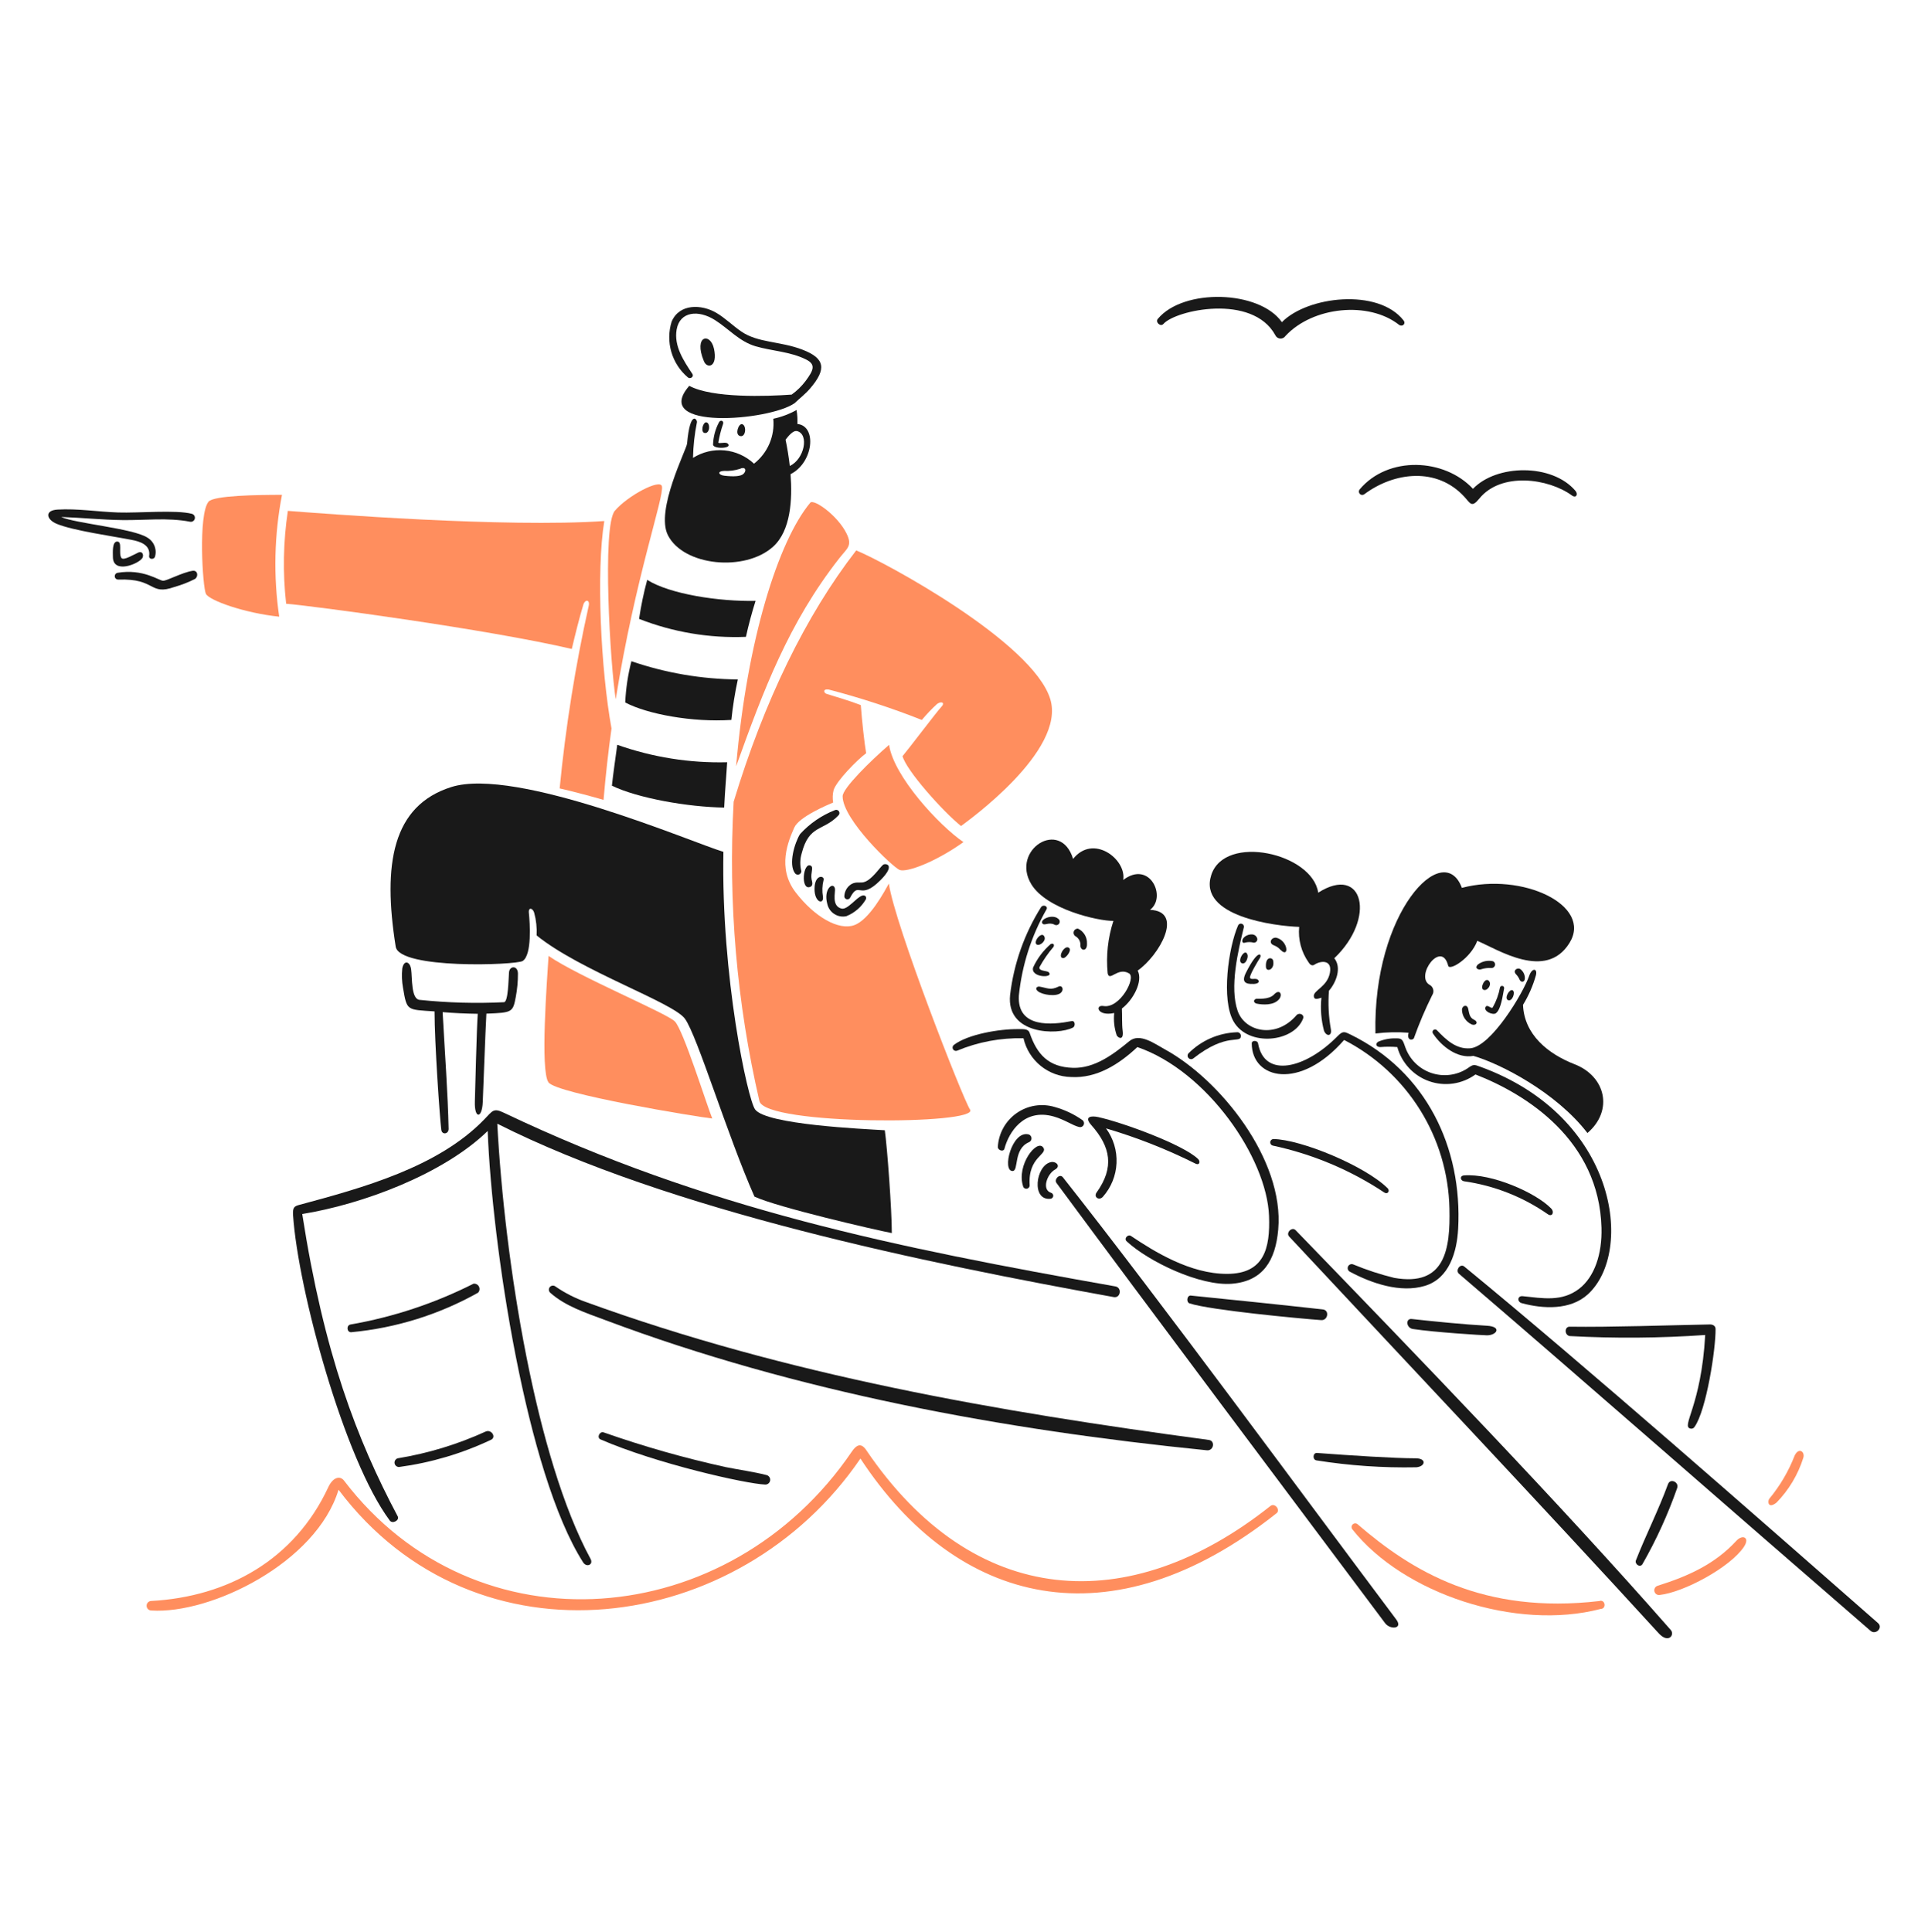 <svg xmlns="http://www.w3.org/2000/svg" width="517" height="518" viewBox="0 0 517 518" fill="none"><path d="M147.087 290.232C149.348 293.302 186.839 299.465 190.995 299.91C189.362 295.838 183.212 276.128 180.96 273.876C178.709 271.625 155.072 261.833 147.097 256.314C146.72 262.564 144.809 287.153 147.087 290.232Z" fill="#FF8E5E"></path><path d="M238.41 199.718C233.437 204.017 225.961 211.35 225.953 213.506C225.932 219.744 239.395 232.516 241.233 233.261C243.071 234.005 250.738 231.226 258.351 225.793C251.829 221.365 239.615 208.119 238.41 199.718Z" fill="#FF8E5E"></path><path d="M74.871 165.352C73.286 154.498 73.539 143.454 75.618 132.683C69.009 132.683 57.281 132.854 55.921 134.518C53.121 137.941 54.328 157.455 55.218 159.231C56.107 161.007 65.584 164.393 74.871 165.352Z" fill="#FF8E5E"></path><path d="M153.328 174.012C154.259 170.098 155.28 165.913 156.43 162.121C156.862 160.686 158.239 160.691 157.865 162.449C154.271 178.591 151.669 194.939 150.073 211.399C153.341 212.13 159.405 213.749 161.843 214.48C162.414 207.785 163.135 201.405 163.978 195.328C161.111 179.559 159.842 153.239 162.042 139.706C135.675 141.542 86.165 137.685 77.192 136.982C75.95 145.226 75.796 153.598 76.732 161.883C83.541 162.413 130.833 168.736 153.328 174.012Z" fill="#FF8E5E"></path><path d="M260.112 297.497C258.264 294.796 239.884 247.811 238.351 236.915C237.289 238.779 233.181 246.635 229.02 248.082C224.858 249.53 218.421 245.875 213.349 239.265C208.277 232.655 211.41 225.489 212.99 221.891C214.251 219.024 222.009 215.77 223.413 215.183C223.218 214.066 223.262 212.921 223.542 211.823C224.359 209.315 229.922 203.68 232.259 201.961C231.785 199.236 231.126 193.143 230.824 189.059C227.957 187.94 224.204 186.846 221.637 186.048C220.861 185.802 220.569 184.652 222.224 184.887C230.704 187.099 239.043 189.822 247.195 193.043C248.461 191.517 249.831 190.081 251.294 188.744C252.458 187.911 253.593 188.402 252.313 189.661C251.488 190.47 243.312 201.258 242.019 202.749C243.01 206.547 252.773 217.528 257.703 221.485C259.512 220.139 285.822 201.322 281.645 187.495C277.007 172.145 236.924 150.53 229.591 147.585C216.058 165.047 204.935 187.911 196.735 214.963C195.225 241.915 197.552 268.944 203.645 295.241C205.178 301.804 262.945 301.638 260.112 297.497Z" fill="#FF8E5E"></path><path d="M177.496 130.375C176.997 128.338 168.366 132.87 164.881 136.941C161.397 141.012 163.664 178.614 165.111 187.488C170.372 154.646 178.173 133.125 177.496 130.375Z" fill="#FF8E5E"></path><path d="M227.015 143.075C224.665 138.257 218.213 133.671 217.267 134.803C208.736 145.019 200.294 171.575 197.398 205.477C204.709 185.079 211.505 166.961 225.094 149.641C227.198 146.961 228.623 146.371 227.015 143.075Z" fill="#FF8E5E"></path><path d="M481.24 390.292C479.616 394.484 477.326 398.385 474.46 401.847C473.919 402.509 474.087 404.732 476.396 402.881C479.693 399.5 482.149 395.39 483.564 390.884C484.071 389.251 482.344 387.984 481.24 390.292Z" fill="#FF8E5E"></path><path d="M340.665 403.811C302.756 433.877 261.166 431.471 232.26 388.787C230.852 386.706 229.58 387.513 228.432 389.203C195.569 437.597 127.573 443.37 92.246 396.99C91.285 395.728 89.374 395.883 88.017 398.799C78.97 418.21 61.084 428.162 40.508 429.276C40.174 429.297 39.862 429.447 39.638 429.694C39.414 429.942 39.296 430.268 39.31 430.601C39.323 430.935 39.466 431.25 39.709 431.479C39.952 431.709 40.275 431.834 40.608 431.828C56.579 432.846 84.864 418.998 90.783 399.445C127.524 448.328 198.299 438.696 230.725 391.088C256.629 430.566 297.829 441.041 342.327 405.737C343.408 404.876 341.857 402.868 340.665 403.811Z" fill="#FF8E5E"></path><path d="M465.623 413.13C459.995 419.241 453.049 422.521 444.464 425.214C444.167 425.312 443.917 425.517 443.762 425.789C443.608 426.061 443.56 426.381 443.628 426.687C443.696 426.992 443.875 427.261 444.13 427.442C444.386 427.623 444.699 427.702 445.01 427.665C451.493 426.977 463.973 420.254 467.631 414.763C469.342 412.204 467.259 411.354 465.623 413.13Z" fill="#FF8E5E"></path><path d="M428.852 429.296C397.715 432.894 378.677 421.355 363.942 408.616C363.747 408.492 363.513 408.44 363.283 408.47C363.053 408.5 362.841 408.61 362.684 408.781C362.527 408.951 362.435 409.171 362.423 409.403C362.412 409.635 362.482 409.863 362.621 410.048C376.247 427.287 406.504 437.359 429.224 431.408C430.858 431.382 430.454 428.745 428.852 429.296Z" fill="#FF8E5E"></path><path d="M184.466 101.202C185.094 101.719 186.175 101.029 185.655 100.243C183.368 96.789 180.669 92.806 181.442 88.373C182.305 83.417 187.372 83.045 191.748 85.837C195.442 88.192 198.27 91.57 202.605 92.845C206.94 94.119 211.893 94.256 216.169 96.402C218.854 97.748 218.131 99.297 216.039 102.135C214.983 103.544 213.716 104.782 212.283 105.806C205.632 106.292 190.98 106.793 184.831 103.454C174.351 115.494 206.333 112.858 213.072 108.107C214.434 106.814 215.941 105.659 217.156 104.252C221.778 98.909 221.186 96.066 215.179 93.757C209.171 91.449 203.308 91.981 198.792 88.897C196.484 87.32 194.493 85.296 192.084 83.88C188.145 81.566 182.178 81.344 180.1 86.245C179.274 88.891 179.248 91.722 180.025 94.383C180.802 97.044 182.347 99.416 184.466 101.202Z" fill="#191919"></path><path d="M191.458 93.505C190.484 89.033 185.885 89.951 188.762 96.866C189.638 98.983 192.534 98.437 191.458 93.505Z" fill="#191919"></path><path d="M198.327 116.873C200.005 117.511 200.284 114.109 199.03 113.732C198.105 113.455 197.011 116.371 198.327 116.873Z" fill="#191919"></path><path d="M192.841 113.16C191.824 115.043 191.264 117.139 191.207 119.279C191.522 120.527 196.679 120.23 195.105 118.906C194.544 118.436 192.711 119.051 192.626 118.663C192.91 116.978 193.331 115.319 193.888 113.703C194.172 112.878 193.291 112.467 192.841 113.16Z" fill="#191919"></path><path d="M188.963 116.096C190.395 116.321 190.555 113.359 189.363 113.23C188.446 113.245 187.817 115.918 188.963 116.096Z" fill="#191919"></path><path d="M207.287 146.603C212.052 142.322 212.507 133.937 211.99 127.138C218.098 124.098 219.158 114.234 213.825 113.675C213.882 112.424 213.804 111.17 213.595 109.935C211.645 111.024 209.544 111.816 207.36 112.285C207.582 114.565 207.224 116.864 206.32 118.97C205.417 121.075 203.996 122.918 202.19 124.328C200.019 122.297 197.235 121.043 194.275 120.762C191.316 120.482 188.346 121.19 185.832 122.777C185.896 119.563 186.25 116.362 186.892 113.213C187.029 112.525 185.082 109.64 184.24 118.946C184.095 120.551 175.727 136.783 179.095 143.488C183.306 151.822 199.775 153.358 207.287 146.603ZM213.75 115.583C217.017 116.462 215.715 123.095 211.785 124.946C211.515 122.578 211.138 120.224 210.653 117.891C211.258 117.131 212.62 115.296 213.74 115.596L213.75 115.583ZM194.187 126.262C195.613 126.337 197.04 126.152 198.4 125.716C199.747 125.029 200.36 126.026 199.419 127.009C198.708 127.761 196.723 127.831 194.329 127.567C192.537 127.384 192.325 126.303 194.187 126.262Z" fill="#191919"></path><path d="M38.143 149.671C38.626 148.966 38.288 147.621 37.055 148.167C35.822 148.712 33.105 150.408 32.554 149.602C31.711 148.374 32.926 145.127 31.378 145.207C30.085 145.277 30.248 147.973 30.274 149.405C30.354 153.916 37.055 151.269 38.143 149.671Z" fill="#191919"></path><path d="M51.636 153.054C48.87 153.491 44.855 155.691 43.764 155.722C42.673 155.753 38.457 152.405 31.452 153.599C31.232 153.657 31.042 153.794 30.917 153.983C30.793 154.173 30.742 154.401 30.776 154.626C30.809 154.85 30.925 155.054 31.1 155.199C31.274 155.343 31.497 155.418 31.723 155.409C41.888 155.021 39.98 159.803 46.776 157.386C48.67 156.853 50.509 156.138 52.266 155.251C53.254 154.631 53.07 152.829 51.636 153.054Z" fill="#191919"></path><path d="M39.991 149.053C39.847 149.999 41.209 150.115 41.542 149.34C41.842 148.365 41.8 147.317 41.424 146.369C41.048 145.42 40.361 144.628 39.474 144.123C35.687 141.681 20.105 140.339 16.393 138.617C21.855 138.803 27.508 139.393 32.88 139.45C38.885 139.525 44.949 138.747 50.898 139.879C51.036 139.915 51.18 139.924 51.322 139.905C51.464 139.886 51.6 139.839 51.724 139.767C51.847 139.695 51.956 139.599 52.042 139.485C52.129 139.371 52.192 139.242 52.229 139.103C52.265 138.965 52.274 138.821 52.255 138.679C52.236 138.537 52.189 138.401 52.117 138.277C52.045 138.153 51.949 138.045 51.835 137.959C51.721 137.872 51.592 137.808 51.453 137.772C47.191 136.65 37.127 137.599 31.688 137.413C26.355 137.232 20.723 136.314 15.418 136.637C11.877 136.847 12.425 139.297 15.188 140.45C19.495 142.26 30.181 143.756 35.258 144.752C37.564 145.175 40.436 146.103 39.991 149.053Z" fill="#191919"></path><path d="M223.884 238.23C223.448 236.34 220.746 238.346 221.835 242.345C222.07 243.461 222.739 244.438 223.694 245.061C224.65 245.684 225.813 245.902 226.93 245.667C229.16 244.783 231.024 243.167 232.213 241.084C232.428 240.352 231.872 239.928 231.179 240.151C229.628 240.639 227.268 244.028 225.647 243.62C222.869 242.924 224.096 239.15 223.884 238.23Z" fill="#191919"></path><path d="M214.542 223.643C213.087 225.969 211.355 231.739 213.182 234.151C213.301 234.308 213.465 234.424 213.653 234.484C213.84 234.543 214.041 234.543 214.229 234.483C214.416 234.423 214.581 234.307 214.699 234.149C214.817 233.992 214.883 233.802 214.888 233.605C214.48 232.031 214.51 230.376 214.974 228.818C216.962 221.063 220.707 222.955 224.823 218.638C224.971 218.502 225.067 218.317 225.094 218.117C225.12 217.918 225.076 217.715 224.968 217.544C224.86 217.374 224.696 217.247 224.504 217.185C224.312 217.123 224.105 217.13 223.918 217.206C220.341 218.606 217.134 220.808 214.542 223.643Z" fill="#191919"></path><path d="M227.959 240.703C230.445 235.962 230.394 241.716 236.088 236.016C240.385 231.712 237.35 231.402 236.789 231.88C235.791 232.718 233.635 236.171 231.443 236.582C230.466 236.766 229.158 236.277 227.845 237.384C227.396 237.759 227.034 238.228 226.786 238.758C226.538 239.289 226.41 239.867 226.41 240.452C226.438 240.623 226.519 240.781 226.642 240.903C226.765 241.026 226.923 241.107 227.094 241.134C227.265 241.162 227.441 241.135 227.596 241.058C227.751 240.98 227.878 240.856 227.959 240.703Z" fill="#191919"></path><path d="M217.395 232.111C215.343 231.077 214.629 238.638 217.15 237.845C218.241 237.504 217.705 236.227 217.623 235.777C217.32 234.022 218.251 232.543 217.395 232.111Z" fill="#191919"></path><path d="M218.414 238.334C218.401 242.046 220.95 242.636 220.679 240.457C220.414 238.956 220.473 237.416 220.852 235.941C221.144 234.741 218.435 234.32 218.414 238.334Z" fill="#191919"></path><path d="M129.454 295.521C129.63 291.548 130.101 277.759 130.429 271.796C137.339 271.537 137.535 271.439 138.3 267.365C138.697 265.291 138.894 263.183 138.887 261.071C138.872 258.806 136.636 258.922 136.493 260.714C136.351 262.505 136.294 268.663 135.147 268.727C127.592 269.095 120.02 268.884 112.497 268.097C110.204 267.869 110.561 262.105 110.245 259.91C109.93 257.715 108.296 257.325 107.865 259.695C107.689 261.42 107.757 263.16 108.066 264.865C109.126 271.121 109.069 270.687 116.524 271.188C116.524 279.559 117.923 299.776 118.334 302.94C118.517 304.377 120.327 304.101 120.296 302.668C120.112 293.507 119.236 281.451 118.691 271.39C121.827 271.648 124.967 271.797 128.11 271.835C127.823 275.619 127.451 291.504 127.335 295.345C127.19 300.107 129.258 299.977 129.454 295.521Z" fill="#191919"></path><path d="M378.885 356.35C384.73 357.237 397.52 358.033 398.725 358.041C401.362 358.056 402.838 355.714 398.725 355.474C392.919 355.156 384.19 354.298 378.562 353.664C376.864 353.478 377.047 356.071 378.885 356.35Z" fill="#191919"></path><path d="M319.016 349.495C324.757 351.322 348.33 353.527 354.281 353.967C356.09 354.101 356.563 351.304 354.725 351.1C344.261 349.931 328.943 348.344 319.347 347.388C318.272 347.279 318.013 349.174 319.016 349.495Z" fill="#191919"></path><path d="M420.914 355.732C419.482 355.711 419.482 357.978 420.914 358.242C433.022 358.899 445.16 358.804 457.256 357.955C456.202 377.125 450.657 382.476 453.319 383.061C453.527 383.107 453.745 383.085 453.94 382.999C454.135 382.913 454.297 382.767 454.403 382.582C457.572 378.139 460.09 361.698 460.035 356.407C460.035 355.073 458.603 355.13 458.502 355.13C447.488 355.336 431.929 355.89 420.914 355.732Z" fill="#191919"></path><path d="M324.159 386.098C267.379 378.49 211.145 368.763 157.08 349.099C154.205 348.084 151.476 346.693 148.966 344.963C148.746 344.783 148.464 344.695 148.181 344.719C147.898 344.743 147.635 344.877 147.448 345.091C147.262 345.306 147.166 345.585 147.181 345.869C147.197 346.152 147.322 346.419 147.531 346.612C151.667 350.291 157.121 352.017 162.196 353.922C213.728 373.271 269.026 383.391 323.6 388.872C325.451 389.076 325.945 386.356 324.159 386.098Z" fill="#191919"></path><path d="M205.521 395.508C201.918 394.598 198.206 394.105 194.569 393.373C183.486 390.935 172.562 387.827 161.856 384.067C160.767 383.726 159.956 385.489 161.039 385.959C176.078 392.489 200.002 397.85 205.165 398.06C205.489 398.078 205.807 397.974 206.058 397.768C206.309 397.562 206.473 397.269 206.518 396.948C206.563 396.627 206.485 396.301 206.301 396.034C206.116 395.767 205.838 395.579 205.521 395.508Z" fill="#191919"></path><path d="M133.347 301.304C179.895 324.745 248.289 338.66 298.663 347.795C300.498 348.129 300.927 345.252 299.094 344.928C240.105 334.477 189.361 324.202 135.053 298.339C132.284 297.021 132.101 297.838 129.764 300.244C117.382 312.993 97.175 318.523 80.22 323.08C78.943 323.424 78.444 323.739 78.586 325.849C79.93 345.802 92.287 391.342 104.532 407.718C105.263 408.693 107.21 407.648 106.638 406.57C95.701 385.929 86.899 363.091 81.047 325.518C97.19 322.909 118.837 314.852 130.777 303.256C131.925 333.516 141.052 394.896 156.369 418.927C157.289 420.369 159.212 419.557 158.349 417.968C143.712 391.003 135.324 338.438 133.347 301.304Z" fill="#191919"></path><path d="M379.599 391.022C373.865 391.022 362.295 390.268 353.165 389.588C352.017 389.502 351.903 391.397 353.007 391.581C361.866 392.99 370.832 393.609 379.8 393.429C382.238 393.214 382.639 391.022 379.599 391.022Z" fill="#191919"></path><path d="M126.965 344.207C116.573 349.457 105.462 353.142 93.993 355.144C92.83 355.351 92.99 357.267 94.179 357.212C106.136 356.1 117.725 352.49 128.198 346.614C128.401 346.398 128.533 346.125 128.575 345.831C128.616 345.538 128.566 345.239 128.431 344.975C128.296 344.711 128.082 344.496 127.82 344.358C127.557 344.221 127.259 344.168 126.965 344.207Z" fill="#191919"></path><path d="M447.287 397.933C444.686 405.011 441.408 411.437 438.686 418.354C438.281 419.388 439.764 420.435 440.421 419.414C444.135 412.916 447.25 406.093 449.727 399.029C450.329 397.393 447.889 396.297 447.287 397.933Z" fill="#191919"></path><path d="M130.205 383.857C122.703 387.283 114.777 389.693 106.638 391.025C106.361 391.109 106.125 391.29 105.972 391.536C105.82 391.781 105.762 392.074 105.809 392.359C105.857 392.644 106.006 392.902 106.23 393.085C106.454 393.267 106.737 393.362 107.026 393.352C115.556 392.205 123.859 389.749 131.64 386.07C133.194 385.367 131.754 383.138 130.205 383.857Z" fill="#191919"></path><path d="M503.604 435.209C471.12 406.735 425.878 366.895 392.661 339.605C391.544 338.687 390.207 340.667 391.226 341.541C424.59 370.121 466.421 406.864 501.605 437.287C502.986 438.471 505.007 436.436 503.604 435.209Z" fill="#191919"></path><path d="M285.027 315.678C284.169 314.587 282.577 316.195 283.308 317.198C307.92 350.519 346.281 401.64 371.428 435.234C372.79 437.044 376.34 436.785 374.38 434.2C348.941 400.288 311.699 349.474 285.027 315.678Z" fill="#191919"></path><path d="M347.422 329.852C346.45 328.846 344.739 330.542 345.688 331.558C377.868 366.031 413.133 403.33 444.773 437.928C447.402 440.802 449.147 438.344 448.028 437.067C418.393 403.245 380.464 363.997 347.422 329.852Z" fill="#191919"></path><path d="M200.023 170.762C200.744 167.51 201.606 164.291 202.608 161.115C192.832 161.329 179.586 159.305 173.55 155.482C172.621 158.925 171.894 162.419 171.371 165.946C180.485 169.518 190.242 171.158 200.023 170.762Z" fill="#191919"></path><path d="M196.12 193.036C196.497 189.387 197.076 185.763 197.854 182.179C188.141 182.103 178.504 180.454 169.318 177.296C168.383 180.917 167.826 184.626 167.656 188.362C173.599 191.487 185.627 193.723 196.12 193.036Z" fill="#191919"></path><path d="M194.99 204.391C184.963 204.641 174.975 203.053 165.521 199.705C165.048 203.231 164.401 207.617 164.086 210.67C170.91 213.997 184.487 216.404 194.191 216.533C194.395 212.102 194.791 207.845 194.99 204.391Z" fill="#191919"></path><path d="M140.156 257.674C142.7 256.04 142.09 247.38 141.819 244.772C141.648 243.11 142.915 243.498 143.253 244.772C143.784 246.742 144.002 248.783 143.899 250.821C155.625 260.326 180.529 268.794 183.68 273.171C187.009 277.798 195.018 304.364 202.315 320.851C208.421 323.718 234.814 329.811 239.144 330.628C239.144 324.377 237.924 307.776 237.264 303.061C231.373 302.702 205.469 301.554 202.488 297.483C200.495 294.774 193.361 261.774 193.986 228.409C185.831 225.971 138.409 205.516 121.004 211.035C105.192 216.047 102.586 231.715 106.109 253.825C107.086 259.946 138.43 258.783 140.156 257.674Z" fill="#191919"></path><path d="M281.232 260.702C280.775 260.229 278.366 260.443 278.766 259.27C279.835 257.337 281.098 255.518 282.535 253.841C282.822 253.081 282.305 252.918 281.76 253.125C279.749 254.864 278.135 257.015 277.029 259.433C276.308 262.224 282.768 262.292 281.232 260.702Z" fill="#191919"></path><path d="M278.335 265.799C279.553 266.777 283.335 267.35 284.539 266.146C285.382 265.295 284.782 264.078 283.88 264.525C281.688 265.6 281.013 264.941 278.648 264.525C277.948 264.525 277.475 265.114 278.335 265.799Z" fill="#191919"></path><path d="M288.426 251.056C288.855 251.307 289.203 251.675 289.432 252.116C289.661 252.558 289.76 253.055 289.718 253.55C289.718 254.982 291.595 255.228 291.481 252.992C291.517 252.166 291.309 251.348 290.884 250.639C290.458 249.93 289.833 249.362 289.088 249.006C288.838 248.983 288.588 249.045 288.379 249.184C288.169 249.322 288.013 249.527 287.936 249.766C287.859 250.004 287.866 250.262 287.955 250.497C288.044 250.731 288.21 250.928 288.426 251.056Z" fill="#191919"></path><path d="M278.145 253.329C278.905 253.588 280.459 252.357 280.11 251.279C279.451 249.291 276.698 252.812 278.145 253.329Z" fill="#191919"></path><path d="M282.763 247.929C282.968 248.051 283.213 248.09 283.447 248.038C283.68 247.985 283.885 247.844 284.018 247.645C284.15 247.446 284.201 247.203 284.16 246.967C284.119 246.731 283.989 246.52 283.797 246.378C282.191 244.945 278.826 246.533 279.498 247.567C280.012 248.371 281.157 247.125 282.763 247.929Z" fill="#191919"></path><path d="M286.734 254.22C285.504 253.041 283.374 256.939 285.144 256.9C285.861 256.882 287.424 254.876 286.734 254.22Z" fill="#191919"></path><path d="M287.693 275.539C288.453 275.156 288.308 273.605 287.377 273.788C282.277 274.794 272.697 275.838 273.214 266.938C274.043 258.813 276.562 250.951 280.61 243.857C281.127 243.009 279.764 242.414 279.178 243.213C274.693 250.355 271.852 258.405 270.862 266.781C269.776 277.428 283.502 277.65 287.693 275.539Z" fill="#191919"></path><path d="M279.721 307.651C278.018 305.371 272.556 312.382 274.319 317.991C274.357 318.216 274.478 318.418 274.659 318.557C274.84 318.695 275.067 318.76 275.294 318.739C275.52 318.717 275.731 318.61 275.882 318.44C276.034 318.27 276.115 318.049 276.11 317.821C275.58 310.099 281.171 309.582 279.721 307.651Z" fill="#191919"></path><path d="M275.866 304.181C271.306 302.976 268.584 314.11 271.565 313.986C273.214 313.919 271.707 308.123 275.866 306.288C276.083 306.21 276.271 306.067 276.403 305.878C276.536 305.69 276.607 305.465 276.607 305.234C276.607 305.004 276.536 304.779 276.403 304.59C276.271 304.402 276.083 304.259 275.866 304.181Z" fill="#191919"></path><path d="M282.909 313.599C284.587 312.669 283.149 311.273 281.733 311.619C277.7 312.576 276.496 322.037 281.733 321.427C281.917 321.4 282.086 321.312 282.213 321.177C282.34 321.041 282.417 320.867 282.432 320.682C282.447 320.497 282.399 320.312 282.295 320.158C282.192 320.004 282.039 319.89 281.862 319.834C279.246 319.017 280.787 314.775 282.909 313.599Z" fill="#191919"></path><path d="M290.297 300.364C288.047 298.772 285.54 297.58 282.885 296.838C281.164 296.311 279.346 296.183 277.568 296.463C275.791 296.743 274.1 297.424 272.625 298.455C271.149 299.485 269.928 300.838 269.053 302.411C268.178 303.984 267.672 305.735 267.574 307.532C267.554 308.434 269.1 308.961 269.353 307.989C270.483 303.678 274.523 297.047 282.627 299.389C285.496 300.219 287.761 301.827 289.307 302.171C289.539 302.248 289.792 302.242 290.02 302.152C290.249 302.063 290.438 301.896 290.556 301.681C290.674 301.466 290.713 301.216 290.665 300.975C290.618 300.734 290.487 300.518 290.297 300.364Z" fill="#191919"></path><path d="M321.269 310.772C317.335 306.936 301.199 301.009 294.504 299.533C292.695 299.132 290.565 299.331 292.64 301.671C297.834 307.515 298.873 313.006 294.075 319.719C293.176 320.973 294.726 322.017 295.737 320.908C297.955 318.407 299.249 315.221 299.403 311.881C299.557 308.541 298.561 305.25 296.583 302.555C304.86 304.998 312.905 308.169 320.623 312.031C321.657 312.52 321.944 311.432 321.269 310.772Z" fill="#191919"></path><path d="M256.631 281.733C262.271 279.381 268.343 278.243 274.452 278.393C275.118 281.298 276.735 283.898 279.046 285.781C281.356 287.663 284.229 288.72 287.209 288.785C294.119 289.191 300.111 285.331 304.986 280.758C323.622 287.136 339.705 310.432 340.295 326.058C340.623 334.775 338.961 341.527 329.084 341.568C319.206 341.609 309.526 335.604 303.28 331.404C302.474 330.864 301.295 332.073 302.12 332.838C307.972 338.267 321.83 344.926 330.374 344.212C338.703 343.512 342.032 337.962 342.761 329.674C344.415 310.853 327.065 289.403 312.382 281.379C309.714 279.921 305.627 276.858 302.851 279.156C298.545 282.72 293.501 286.497 287.711 286.324C281.173 286.13 278.061 282.723 276.099 276.935C275.701 275.759 274.266 275.963 272.997 275.945C268.065 275.881 259.534 277.307 255.794 280.174C255.622 280.302 255.501 280.488 255.455 280.697C255.408 280.907 255.439 281.126 255.54 281.315C255.642 281.504 255.808 281.65 256.008 281.727C256.208 281.804 256.43 281.806 256.631 281.733Z" fill="#191919"></path><path d="M335.313 263.826C338.182 264.004 337.709 262.738 337.006 262.533C336.303 262.329 335.471 262.735 335.197 262.19C334.923 261.644 337.443 257.456 337.846 256.872C338.487 255.949 337.469 254.122 334.093 260.843C333.204 262.608 333.364 263.704 335.313 263.826Z" fill="#191919"></path><path d="M333.841 252.759C334.602 252.549 335.406 252.549 336.167 252.759C336.34 252.773 336.514 252.738 336.667 252.657C336.821 252.577 336.949 252.454 337.035 252.304C337.122 252.154 337.165 251.982 337.158 251.809C337.151 251.635 337.096 251.467 336.997 251.324C336.325 250.006 334.231 250.549 333.471 251.469C332.856 252.206 333.097 253.059 333.841 252.759Z" fill="#191919"></path><path d="M332.949 258.248C334.024 258.752 334.717 256.816 334.541 256.097C334.006 253.884 331.618 257.62 332.949 258.248Z" fill="#191919"></path><path d="M343.802 255.068C345.669 256.464 345.309 252.175 342.212 251.425C340.894 251.296 340.077 252.86 341.538 253.447C342.998 254.034 343.047 254.504 343.802 255.068Z" fill="#191919"></path><path d="M337.024 269.117C338.461 269.409 341.578 269.686 343.016 267.886C344.016 266.635 343.104 265.017 341.584 266.71C340.149 268.142 337.096 267.713 336.796 267.827C335.992 268.132 336.153 268.941 337.024 269.117Z" fill="#191919"></path><path d="M349.421 273.131C349.853 272.014 348.359 271.396 347.658 272.213C342.173 278.613 333.847 276.664 331.89 271.081C329.672 264.753 331.98 254.994 333.539 248.661C333.586 248.464 333.558 248.257 333.462 248.08C333.365 247.902 333.207 247.766 333.016 247.699C332.826 247.631 332.617 247.636 332.43 247.713C332.243 247.79 332.091 247.933 332.004 248.116C329.4 254.038 327.425 268.108 330.802 273.919C334.757 280.749 346.953 279.513 349.421 273.131Z" fill="#191919"></path><path d="M341.381 257.519C341.182 256.673 339.287 256.371 339.46 259.269C339.553 260.83 341.96 259.982 341.381 257.519Z" fill="#191919"></path><path d="M362.208 277.43C360.603 276.654 360.158 276.31 358.711 277.789C350.105 286.578 339.015 289.261 337.351 279.751C337.206 278.921 335.66 278.877 335.66 279.751C335.66 289.357 348.562 292.495 360.43 278.849C368.765 283.138 375.788 289.597 380.759 297.545C385.729 305.493 388.463 314.634 388.671 324.006C388.929 334.93 387.549 345.038 373.877 342.641C370.13 341.723 366.459 340.52 362.896 339.043C362.633 338.929 362.337 338.924 362.07 339.028C361.804 339.133 361.591 339.339 361.477 339.602C361.362 339.864 361.357 340.161 361.462 340.427C361.567 340.693 361.773 340.907 362.035 341.021C367.841 344.123 375.57 346.757 382.105 344.777C388.64 342.797 390.677 335.659 391.008 329.51C392.189 307.615 382.366 287.302 362.208 277.43Z" fill="#191919"></path><path d="M372.17 318.675C366.064 312.595 348.82 305.507 341.45 305.414C341.239 305.426 341.039 305.513 340.886 305.659C340.733 305.804 340.637 306 340.614 306.21C340.592 306.42 340.645 306.632 340.764 306.806C340.883 306.981 341.06 307.108 341.264 307.164C351.953 309.445 362.117 313.719 371.224 319.763C372.056 320.296 372.754 319.435 372.17 318.675Z" fill="#191919"></path><path d="M318.641 282.493C318.507 282.672 318.441 282.893 318.455 283.117C318.469 283.341 318.561 283.552 318.717 283.714C318.872 283.875 319.079 283.977 319.302 284C319.525 284.023 319.749 283.966 319.934 283.839C329.149 276.557 332.76 280.065 332.742 277.726C332.741 277.586 332.71 277.449 332.651 277.323C332.591 277.196 332.505 277.085 332.398 276.995C332.291 276.906 332.166 276.84 332.031 276.804C331.896 276.768 331.755 276.761 331.618 276.785C326.724 276.967 322.083 279.008 318.641 282.493Z" fill="#191919"></path><path d="M396.961 286.032C395.255 285.412 395.128 285.309 393.505 286.477C392.089 287.399 390.482 287.988 388.806 288.2C387.13 288.413 385.428 288.243 383.827 287.704C382.226 287.165 380.767 286.27 379.561 285.087C378.355 283.904 377.433 282.463 376.862 280.873C376.159 278.836 376.017 278.378 374.396 278.422C372.739 278.365 371.09 278.673 369.565 279.324C368.647 279.94 369.092 280.759 370.123 280.759C371.645 280.63 373.175 280.63 374.696 280.759C375.277 282.863 376.359 284.795 377.849 286.39C379.339 287.985 381.194 289.195 383.254 289.916C385.314 290.637 387.519 290.849 389.678 290.532C391.838 290.216 393.889 289.38 395.655 288.098C409.519 293.503 428.785 305.803 429.444 329.184C429.646 336.28 427.552 342.367 423.498 345.526C418.845 349.145 413.621 348.085 408.317 347.548C406.882 347.4 406.766 349.073 408.074 349.424C413.8 350.975 421.074 351.332 425.763 347.075C438.316 335.67 433.691 299.397 396.961 286.032Z" fill="#191919"></path><path d="M415.937 324.022C411.835 319.795 400.008 314.589 392.6 315.163C391.338 315.261 391.581 316.6 392.6 316.74C400.68 317.891 408.378 320.921 415.076 325.586C416.211 326.364 416.912 325.027 415.937 324.022Z" fill="#191919"></path><path d="M395.282 273.433C393.989 272.828 393.989 271.654 393.69 270.437C393.39 269.219 392.113 269.604 392.027 270.695C392.038 271.556 392.298 272.394 392.777 273.109C393.256 273.825 393.932 274.385 394.723 274.723C395.856 275.079 396.538 274.017 395.282 273.433Z" fill="#191919"></path><path d="M401.101 271.699C402.538 270.711 402.97 266.787 403.337 265.003C403.36 264.861 403.327 264.715 403.246 264.596C403.164 264.477 403.041 264.393 402.9 264.362C402.759 264.331 402.611 264.355 402.487 264.429C402.364 264.503 402.273 264.622 402.233 264.76C401.887 266.643 401.228 268.455 400.284 270.122C399.902 270.626 398.852 269.191 398.392 269.964C397.692 271.14 400.287 272.259 401.101 271.699Z" fill="#191919"></path><path d="M397.12 259.912C398.044 259.61 399.017 259.489 399.987 259.555C400.202 259.552 400.41 259.477 400.577 259.34C400.743 259.204 400.859 259.015 400.904 258.805C400.949 258.595 400.921 258.375 400.825 258.182C400.729 257.99 400.57 257.836 400.375 257.745C399.691 257.588 398.982 257.578 398.295 257.717C397.607 257.856 396.958 258.139 396.389 258.549C395.112 259.689 396.66 260.142 397.12 259.912Z" fill="#191919"></path><path d="M397.777 265.387C398.767 265.871 400.215 263.953 399.209 262.963C398.203 261.972 396.797 264.909 397.777 265.387Z" fill="#191919"></path><path d="M404.375 268.165C405.479 268.682 406.466 266.059 405.636 265.544C404.807 265.03 403.287 267.648 404.375 268.165Z" fill="#191919"></path><path d="M407.598 259.797C406.779 259.396 405.613 260.275 406.523 261.229C406.952 261.672 407.292 262.193 407.526 262.764C407.983 263.594 409.147 263.372 408.86 261.746C408.793 261.352 408.647 260.976 408.43 260.641C408.213 260.306 407.93 260.018 407.598 259.797Z" fill="#191919"></path><path d="M311.979 86.855C315.27 83.122 335.821 78.655 341.965 89.851C342.079 90.108 342.259 90.33 342.488 90.494C342.717 90.657 342.986 90.756 343.266 90.779C343.546 90.803 343.827 90.751 344.08 90.628C344.333 90.505 344.548 90.316 344.703 90.081C352.042 82.168 367.017 80.71 375.123 87.07C375.997 87.757 377.106 86.852 376.356 85.896C369.578 77.257 350.638 79.371 343.741 86.382C337.708 77.782 317.299 77.236 310.454 85.524C309.746 86.385 311.206 87.731 311.979 86.855Z" fill="#191919"></path><path d="M364.607 131.216C364.462 131.385 364.383 131.601 364.387 131.823C364.39 132.045 364.476 132.259 364.627 132.422C364.778 132.586 364.984 132.688 365.205 132.709C365.427 132.73 365.648 132.669 365.827 132.537C373.885 126.512 385.329 125.204 392.678 133.209C394.324 135.003 394.622 136.231 396.69 133.682C402.524 126.504 415.188 128.231 421.519 132.853C422.638 133.667 423.253 132.55 422.465 131.62C416.204 124.221 401.291 124.451 394.984 131.074C387.329 122.851 372.243 122.153 364.607 131.216Z" fill="#191919"></path><path d="M298.564 246.924C297.085 251.46 296.563 256.254 297.031 261.002C297.548 263.328 299.725 259.192 302.765 261.002C304.727 262.178 300.286 270.497 295.912 269.747C293.547 269.338 294.206 272.614 298.779 271.624C298.571 273.657 298.805 275.71 299.466 277.644C299.911 278.36 301.379 279.079 301.043 276.383C300.808 274.477 300.945 272.34 300.844 270.419C303.84 268.155 306.578 263.122 305.073 260.242C310.807 256.243 317.672 244.344 308.369 243.956C312.929 240.629 308.369 230.514 301.201 235.943C302.106 230.367 293.117 223.514 287.759 230.308C284.398 219.298 270.956 227.86 276.548 237.091C280.65 243.843 294.472 246.965 298.564 246.924Z" fill="#191919"></path><path d="M353.482 239.354C351.931 228.756 328.423 223.469 324.809 234.608C321.195 245.747 342.012 248.327 348.379 248.528C348.053 251.907 348.953 255.291 350.915 258.062C351.204 258.579 351.817 259.096 352.419 258.692C354.048 257.581 357.331 257.188 356.607 260.9C355.883 264.612 352.194 265.532 352.305 267.104C352.375 268.081 353.122 267.921 354.34 267.52C354.036 270.501 354.274 273.512 355.043 276.407C355.723 278.01 357.217 277.842 356.878 275.978C356.27 272.573 356.096 269.105 356.361 265.656C358.339 263.376 359.815 259.421 357.793 256.94C369.121 246.163 365.579 231.669 353.482 239.354Z" fill="#191919"></path><path d="M420.84 252.872C427.16 242.736 408.21 233.792 392.01 238.065C387.098 224.833 368.085 244.587 368.83 277.114C371.778 276.75 374.755 276.682 377.717 276.913C377.146 279.192 378.935 278.939 379.152 278.347C380.55 274.431 382.178 270.601 384.027 266.878C384.189 266.645 384.299 266.381 384.347 266.102C384.396 265.823 384.383 265.536 384.309 265.263C384.235 264.99 384.102 264.736 383.919 264.52C383.737 264.303 383.509 264.129 383.252 264.011C379.467 261.589 386.578 251.913 388.341 258.952C388.701 260.384 394.39 256.959 396.14 252.27C401.763 254.635 414.535 262.992 420.84 252.872Z" fill="#191919"></path><path d="M408.401 269.433C409.902 266.983 411.06 264.339 411.842 261.575C412.384 259.605 410.828 259.442 410.092 261.575C408.494 266.228 399.886 280.642 394.238 281.086C390.438 281.386 387.726 278.739 385.379 276.299C385.322 276.223 385.249 276.16 385.167 276.113C385.084 276.067 384.993 276.037 384.899 276.027C384.804 276.017 384.709 276.026 384.618 276.054C384.528 276.081 384.444 276.127 384.371 276.189C384.299 276.25 384.24 276.326 384.198 276.411C384.155 276.496 384.131 276.588 384.126 276.683C384.121 276.778 384.135 276.873 384.168 276.962C384.201 277.051 384.251 277.132 384.317 277.201C386.565 280.562 390.813 283.896 395.099 283.123C402.267 285.191 417.247 292.843 425.677 303.803C432.728 297.742 430.554 288.588 422.22 285.354C415.132 282.596 408.716 277.431 408.401 269.433Z" fill="#191919"></path></svg>